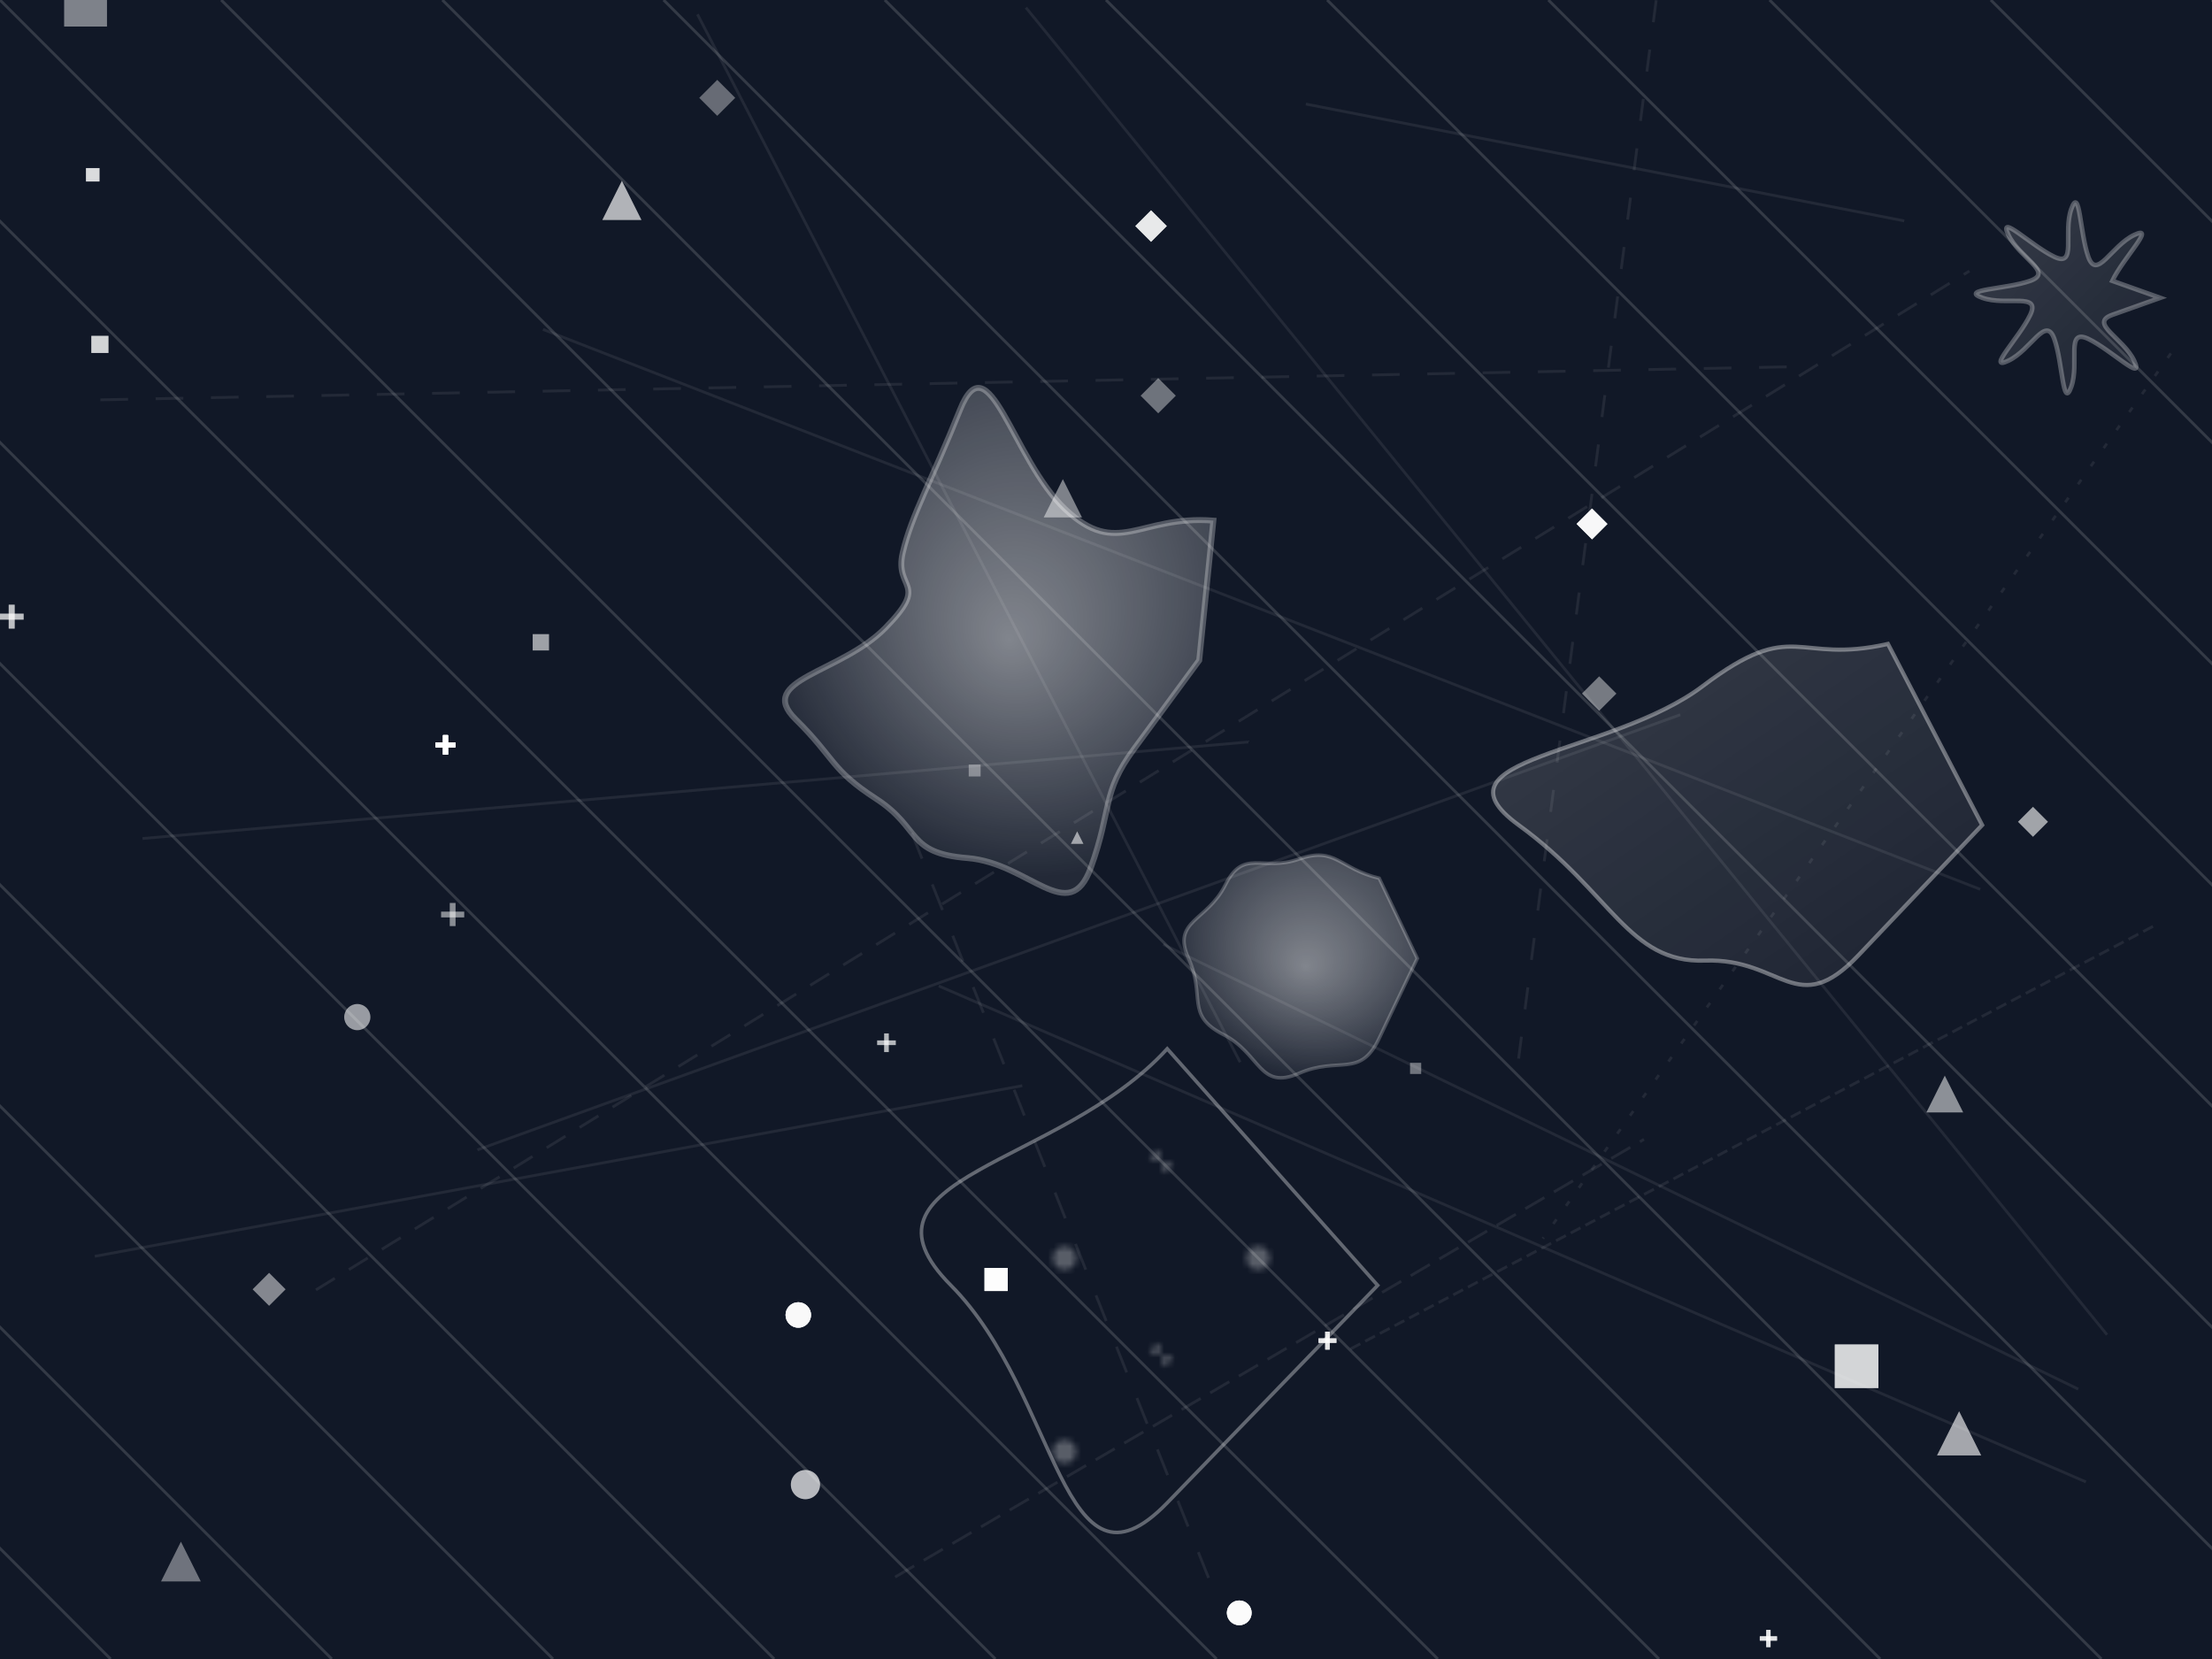 <svg width="400" height="300" viewBox="0 0 400 300" xmlns="http://www.w3.org/2000/svg">
    <defs>
    <linearGradient id="linear-1747494585" x1="0%" y1="0%" x2="100%" y2="100%">
      <stop offset="0%" stop-color="rgba(255,255,255,0.152)" />
      <stop offset="100%" stop-color="rgba(255,255,255,0.053)" />
    </linearGradient>
  
    <radialGradient id="radial-1747494585" cx="57.231%" cy="32.083%" r="70%" fx="51.128%" fy="50.227%">
      <stop offset="0%" stop-color="rgba(255,255,255,0.471)" />
      <stop offset="100%" stop-color="rgba(255,255,255,0.075)" />
    </radialGradient>
  
    <pattern id="pattern-1747494585" x="0" y="0" width="35" height="35" patternUnits="userSpaceOnUse">
      <rect width="35" height="35" fill="none"/>
      <circle cx="17.5" cy="17.5" r="2.115" fill="rgba(255,255,255,0.3)"/>
      <circle cx="35" cy="35" r="2.115" fill="rgba(255,255,255,0.2)"/>
      <circle cx="0" cy="0" r="2.115" fill="rgba(255,255,255,0.2)"/>
    </pattern>
  </defs>
    <rect width="400" height="300" fill="#111827" />
    <line x1="-520" y1="0" x2="-220" y2="300" stroke="rgba(255,255,255,0.146)" stroke-width="0.5" />
    <line x1="-480" y1="0" x2="-180" y2="300" stroke="rgba(255,255,255,0.146)" stroke-width="0.5" />
    <line x1="-440" y1="0" x2="-140" y2="300" stroke="rgba(255,255,255,0.146)" stroke-width="0.5" />
    <line x1="-400" y1="0" x2="-100" y2="300" stroke="rgba(255,255,255,0.146)" stroke-width="0.5" />
    <line x1="-360" y1="0" x2="-60" y2="300" stroke="rgba(255,255,255,0.146)" stroke-width="0.5" />
    <line x1="-320" y1="0" x2="-20" y2="300" stroke="rgba(255,255,255,0.146)" stroke-width="0.5" />
    <line x1="-280" y1="0" x2="20" y2="300" stroke="rgba(255,255,255,0.146)" stroke-width="0.5" />
    <line x1="-240" y1="0" x2="60" y2="300" stroke="rgba(255,255,255,0.146)" stroke-width="0.5" />
    <line x1="-200" y1="0" x2="100" y2="300" stroke="rgba(255,255,255,0.146)" stroke-width="0.5" />
    <line x1="-160" y1="0" x2="140" y2="300" stroke="rgba(255,255,255,0.146)" stroke-width="0.5" />
    <line x1="-120" y1="0" x2="180" y2="300" stroke="rgba(255,255,255,0.146)" stroke-width="0.5" />
    <line x1="-80" y1="0" x2="220" y2="300" stroke="rgba(255,255,255,0.146)" stroke-width="0.5" />
    <line x1="-40" y1="0" x2="260" y2="300" stroke="rgba(255,255,255,0.146)" stroke-width="0.5" />
    <line x1="0" y1="0" x2="300" y2="300" stroke="rgba(255,255,255,0.146)" stroke-width="0.5" />
    <line x1="40" y1="0" x2="340" y2="300" stroke="rgba(255,255,255,0.146)" stroke-width="0.5" />
    <line x1="80" y1="0" x2="380" y2="300" stroke="rgba(255,255,255,0.146)" stroke-width="0.5" />
    <line x1="120" y1="0" x2="420" y2="300" stroke="rgba(255,255,255,0.146)" stroke-width="0.5" />
    <line x1="160" y1="0" x2="460" y2="300" stroke="rgba(255,255,255,0.146)" stroke-width="0.5" />
    <line x1="200" y1="0" x2="500" y2="300" stroke="rgba(255,255,255,0.146)" stroke-width="0.5" />
    <line x1="240" y1="0" x2="540" y2="300" stroke="rgba(255,255,255,0.146)" stroke-width="0.5" />
    <line x1="280" y1="0" x2="580" y2="300" stroke="rgba(255,255,255,0.146)" stroke-width="0.5" />
    <line x1="320" y1="0" x2="620" y2="300" stroke="rgba(255,255,255,0.146)" stroke-width="0.5" />
    <line x1="360" y1="0" x2="660" y2="300" stroke="rgba(255,255,255,0.146)" stroke-width="0.5" />
    <line x1="400" y1="0" x2="700" y2="300" stroke="rgba(255,255,255,0.146)" stroke-width="0.5" />
    <line x1="440" y1="0" x2="740" y2="300" stroke="rgba(255,255,255,0.146)" stroke-width="0.5" />
    <line x1="480" y1="0" x2="780" y2="300" stroke="rgba(255,255,255,0.146)" stroke-width="0.5" />
    <path d="M358.438,149.199 S347.258,160.969 336.077,172.74 S322.207,173.224 308.336,173.708 S291.478,161.453 274.619,149.199 S291.287,136.615 307.955,124.031 S324.677,120.236 341.398,116.442 Z" fill="url(#linear-1747494585)" stroke="rgba(255,255,255,0.373)" stroke-width="0.75" />
    <path d="M216.856,119.408 S210.958,127.427 205.06,135.447 S201.152,146.195 197.244,156.944 S186.103,156.055 174.961,155.167 S166.689,149.801 158.416,144.435 S151.135,137.243 143.854,130.051 S151.98,121.794 160.106,113.536 S161.674,106.743 163.242,99.95 S168.417,87.037 173.591,74.123 S183.093,83.088 192.595,92.053 S206.006,93.097 219.417,94.142 Z" fill="url(#radial-1747494585)" stroke="rgba(255,255,255,0.278)" stroke-width="1.071" />
    <path d="M390.624,53.858 S386.301,55.395 381.978,56.933 S383.948,61.076 385.917,65.22 S381.774,63.25 377.63,61.281 S376.093,65.603 374.556,69.926 S373.018,65.603 371.481,61.281 S367.337,63.25 363.194,65.22 S365.163,61.076 367.133,56.933 S362.81,55.395 358.487,53.858 S362.81,52.321 367.133,50.784 S365.163,46.64 363.194,42.496 S367.337,44.466 371.481,46.436 S373.018,42.113 374.556,37.79 S376.093,42.113 377.63,46.436 S381.774,44.466 385.917,42.496 S383.948,46.64 381.978,50.784 Z" fill="url(#linear-1747494585)" stroke="rgba(255,255,255,0.284)" stroke-width="0.831" />
    <path d="M249.128,232.433 S230.101,252.096 211.075,271.758 S191.514,252.096 171.954,232.433 S191.514,211.044 211.075,189.654 Z" fill="url(#pattern-1747494585)" stroke="rgba(255,255,255,0.34)" stroke-width="0.644" />
    <path d="M256.29,173.316 S252.835,180.559 249.379,187.801 S242.136,190.946 234.894,194.091 S228.031,190.567 221.167,187.043 S218.053,180.179 214.938,173.316 S218.262,166.661 221.585,160.007 S228.239,157.678 234.894,155.349 S242.145,157.081 249.397,158.813 Z" fill="url(#radial-1747494585)" stroke="rgba(255,255,255,0.233)" stroke-width="0.636" />
    
        <g stroke="rgba(255,255,255,0.474)" stroke-width="1.079">
          <line x1="-0.044" y1="111.51" x2="4.272" y2="111.51" />
          <line x1="2.114" y1="109.352" x2="2.114" y2="113.668" />
        </g>
      
    <circle cx="144.354" cy="237.788" r="2.302" fill="rgba(255,255,255,0.598)" />
    
        <g stroke="rgba(255,255,255,0.344)" stroke-width="0.777">
          <line x1="318.23" y1="296.29" x2="321.338" y2="296.29" />
          <line x1="319.784" y1="294.735" x2="319.784" y2="297.844" />
        </g>
      
    <rect x="16.518" y="60.738" width="3.089" height="3.089" fill="rgba(255,255,255,0.56)" />
    <rect x="331.791" y="243.122" width="7.882" height="7.882" fill="rgba(255,255,255,0.43)" />
    <polygon points="32.716,278.782 29.12,285.974 36.312,285.974" fill="rgba(255,255,255,0.396)" />
    <rect x="178.053" y="229.286" width="4.162" height="4.162" fill="rgba(255,255,255,0.319)" />
    <circle cx="145.648" cy="268.466" r="2.637" fill="rgba(255,255,255,0.448)" />
    <polygon points="287.888,91.963 290.669,94.744 287.888,97.525 285.106,94.744" fill="rgba(255,255,255,0.572)" />
    
        <g stroke="rgba(255,255,255,0.314)" stroke-width="0.811">
          <line x1="238.421" y1="242.425" x2="241.664" y2="242.425" />
          <line x1="240.043" y1="240.804" x2="240.043" y2="244.047" />
        </g>
      
    
        <g stroke="rgba(255,255,255,0.684)" stroke-width="0.844">
          <line x1="158.613" y1="188.561" x2="161.99" y2="188.561" />
          <line x1="160.302" y1="186.872" x2="160.302" y2="190.25" />
        </g>
      
    
        <g stroke="rgba(255,255,255,0.654)" stroke-width="0.878">
          <line x1="78.805" y1="134.697" x2="82.316" y2="134.697" />
          <line x1="80.561" y1="132.941" x2="80.561" y2="136.452" />
        </g>
      
    <polygon points="48.664,230.168 51.647,233.151 48.664,236.133 45.682,233.151" fill="rgba(255,255,255,0.482)" />
    
        <g stroke="rgba(255,255,255,0.344)" stroke-width="0.777">
          <line x1="318.23" y1="296.29" x2="321.338" y2="296.29" />
          <line x1="319.784" y1="294.735" x2="319.784" y2="297.844" />
        </g>
      
    <rect x="178.053" y="229.286" width="4.162" height="4.162" fill="rgba(255,255,255,0.319)" />
    <rect x="96.326" y="114.67" width="2.955" height="2.955" fill="rgba(255,255,255,0.59)" />
    <rect x="15.559" y="30.396" width="2.419" height="2.419" fill="rgba(255,255,255,0.31)" />
    <circle cx="224.095" cy="291.653" r="2.235" fill="rgba(255,255,255,0.628)" />
    <rect x="15.559" y="30.396" width="2.419" height="2.419" fill="rgba(255,255,255,0.31)" />
    <polygon points="112.457,32.713 108.928,39.771 115.986,39.771" fill="rgba(255,255,255,0.426)" />
    
        <g stroke="rgba(255,255,255,0.654)" stroke-width="0.878">
          <line x1="78.805" y1="134.697" x2="82.316" y2="134.697" />
          <line x1="80.561" y1="132.941" x2="80.561" y2="136.452" />
        </g>
      
    <polygon points="208.146,38.031 210.995,40.88 208.146,43.728 205.298,40.88" fill="rgba(255,255,255,0.542)" />
    
        <g stroke="rgba(255,255,255,0.654)" stroke-width="0.878">
          <line x1="78.805" y1="134.697" x2="82.316" y2="134.697" />
          <line x1="80.561" y1="132.941" x2="80.561" y2="136.452" />
        </g>
      
    <circle cx="224.095" cy="291.653" r="2.235" fill="rgba(255,255,255,0.628)" />
    
        <g stroke="rgba(255,255,255,0.344)" stroke-width="0.777">
          <line x1="318.23" y1="296.29" x2="321.338" y2="296.29" />
          <line x1="319.784" y1="294.735" x2="319.784" y2="297.844" />
        </g>
      
    <rect x="178.053" y="229.286" width="4.162" height="4.162" fill="rgba(255,255,255,0.319)" />
    
        <g stroke="rgba(255,255,255,0.474)" stroke-width="1.079">
          <line x1="-0.044" y1="111.51" x2="4.272" y2="111.51" />
          <line x1="2.114" y1="109.352" x2="2.114" y2="113.668" />
        </g>
      
    <rect x="331.791" y="243.122" width="7.882" height="7.882" fill="rgba(255,255,255,0.43)" />
    <circle cx="144.354" cy="237.788" r="2.302" fill="rgba(255,255,255,0.598)" />
    <circle cx="64.612" cy="183.924" r="2.369" fill="rgba(255,255,255,0.568)" />
    
        <g stroke="rgba(255,255,255,0.654)" stroke-width="0.878">
          <line x1="78.805" y1="134.697" x2="82.316" y2="134.697" />
          <line x1="80.561" y1="132.941" x2="80.561" y2="136.452" />
        </g>
      
    <polygon points="194.787,150.33 193.655,152.595 195.92,152.595" fill="rgba(255,255,255,0.555)" />
    <rect x="178.053" y="229.286" width="4.162" height="4.162" fill="rgba(255,255,255,0.319)" />
    <rect x="16.518" y="60.738" width="3.089" height="3.089" fill="rgba(255,255,255,0.56)" />
    
        <g stroke="rgba(255,255,255,0.314)" stroke-width="0.811">
          <line x1="238.421" y1="242.425" x2="241.664" y2="242.425" />
          <line x1="240.043" y1="240.804" x2="240.043" y2="244.047" />
        </g>
      
    <polygon points="367.629,145.894 370.343,148.609 367.629,151.323 364.914,148.609" fill="rgba(255,255,255,0.602)" />
    <rect x="178.053" y="229.286" width="4.162" height="4.162" fill="rgba(255,255,255,0.319)" />
    
        <g stroke="rgba(255,255,255,0.344)" stroke-width="0.777">
          <line x1="318.23" y1="296.29" x2="321.338" y2="296.29" />
          <line x1="319.784" y1="294.735" x2="319.784" y2="297.844" />
        </g>
      
    
        <g stroke="rgba(255,255,255,0.314)" stroke-width="0.811">
          <line x1="238.421" y1="242.425" x2="241.664" y2="242.425" />
          <line x1="240.043" y1="240.804" x2="240.043" y2="244.047" />
        </g>
      
    <rect x="178.053" y="229.286" width="4.162" height="4.162" fill="rgba(255,255,255,0.319)" />
    <polygon points="129.7,14.442 132.951,17.693 129.7,20.944 126.449,17.693" fill="rgba(255,255,255,0.362)" />
    <polygon points="287.888,91.963 290.669,94.744 287.888,97.525 285.106,94.744" fill="rgba(255,255,255,0.572)" />
    <polygon points="112.457,32.713 108.928,39.771 115.986,39.771" fill="rgba(255,255,255,0.426)" />
    <rect x="15.559" y="30.396" width="2.419" height="2.419" fill="rgba(255,255,255,0.31)" />
    <circle cx="224.095" cy="291.653" r="2.235" fill="rgba(255,255,255,0.628)" />
    <circle cx="144.354" cy="237.788" r="2.302" fill="rgba(255,255,255,0.598)" />
    <rect x="11.599" y="-2.947" width="7.748" height="7.748" fill="rgba(255,255,255,0.46)" />
    
        <g stroke="rgba(255,255,255,0.654)" stroke-width="0.878">
          <line x1="78.805" y1="134.697" x2="82.316" y2="134.697" />
          <line x1="80.561" y1="132.941" x2="80.561" y2="136.452" />
        </g>
      
    <rect x="178.053" y="229.286" width="4.162" height="4.162" fill="rgba(255,255,255,0.319)" />
    <polygon points="289.182,122.305 292.299,125.422 289.182,128.538 286.066,125.422" fill="rgba(255,255,255,0.422)" />
    
        <g stroke="rgba(255,255,255,0.314)" stroke-width="0.811">
          <line x1="238.421" y1="242.425" x2="241.664" y2="242.425" />
          <line x1="240.043" y1="240.804" x2="240.043" y2="244.047" />
        </g>
      
    <rect x="331.791" y="243.122" width="7.882" height="7.882" fill="rgba(255,255,255,0.43)" />
    <polygon points="287.888,91.963 290.669,94.744 287.888,97.525 285.106,94.744" fill="rgba(255,255,255,0.572)" />
    <rect x="178.053" y="229.286" width="4.162" height="4.162" fill="rgba(255,255,255,0.319)" />
    <polygon points="354.27,255.193 350.271,263.189 358.268,263.189" fill="rgba(255,255,255,0.616)" />
    
        <g stroke="rgba(255,255,255,0.654)" stroke-width="0.878">
          <line x1="78.805" y1="134.697" x2="82.316" y2="134.697" />
          <line x1="80.561" y1="132.941" x2="80.561" y2="136.452" />
        </g>
      
    <polygon points="351.68,194.508 348.353,201.163 355.008,201.163" fill="rgba(255,255,255,0.516)" />
    
        <g stroke="rgba(255,255,255,0.654)" stroke-width="0.878">
          <line x1="78.805" y1="134.697" x2="82.316" y2="134.697" />
          <line x1="80.561" y1="132.941" x2="80.561" y2="136.452" />
        </g>
      
    <polygon points="192.198,86.645 188.736,93.568 195.66,93.568" fill="rgba(255,255,255,0.456)" />
    
        <g stroke="rgba(255,255,255,0.314)" stroke-width="0.811">
          <line x1="238.421" y1="242.425" x2="241.664" y2="242.425" />
          <line x1="240.043" y1="240.804" x2="240.043" y2="244.047" />
        </g>
      
    <rect x="254.983" y="192.19" width="2.016" height="2.016" fill="rgba(255,255,255,0.4)" />
    <polygon points="208.146,38.031 210.995,40.88 208.146,43.728 205.298,40.88" fill="rgba(255,255,255,0.542)" />
    
        <g stroke="rgba(255,255,255,0.654)" stroke-width="0.878">
          <line x1="78.805" y1="134.697" x2="82.316" y2="134.697" />
          <line x1="80.561" y1="132.941" x2="80.561" y2="136.452" />
        </g>
      
    <circle cx="224.095" cy="291.653" r="2.235" fill="rgba(255,255,255,0.628)" />
    
        <g stroke="rgba(255,255,255,0.344)" stroke-width="0.777">
          <line x1="318.23" y1="296.29" x2="321.338" y2="296.29" />
          <line x1="319.784" y1="294.735" x2="319.784" y2="297.844" />
        </g>
      
    <rect x="178.053" y="229.286" width="4.162" height="4.162" fill="rgba(255,255,255,0.319)" />
    <polygon points="209.441,68.374 212.625,71.557 209.441,74.741 206.257,71.557" fill="rgba(255,255,255,0.392)" />
    
        <g stroke="rgba(255,255,255,0.654)" stroke-width="0.878">
          <line x1="78.805" y1="134.697" x2="82.316" y2="134.697" />
          <line x1="80.561" y1="132.941" x2="80.561" y2="136.452" />
        </g>
      
    <rect x="15.559" y="30.396" width="2.419" height="2.419" fill="rgba(255,255,255,0.31)" />
    <polygon points="208.146,38.031 210.995,40.88 208.146,43.728 205.298,40.88" fill="rgba(255,255,255,0.542)" />
    <rect x="178.053" y="229.286" width="4.162" height="4.162" fill="rgba(255,255,255,0.319)" />
    
        <g stroke="rgba(255,255,255,0.504)" stroke-width="1.045">
          <line x1="79.764" y1="165.374" x2="83.946" y2="165.374" />
          <line x1="81.855" y1="163.283" x2="81.855" y2="167.465" />
        </g>
      
    <circle cx="144.354" cy="237.788" r="2.302" fill="rgba(255,255,255,0.598)" />
    <rect x="175.175" y="138.259" width="2.15" height="2.15" fill="rgba(255,255,255,0.37)" />
    
        <g stroke="rgba(255,255,255,0.654)" stroke-width="0.878">
          <line x1="78.805" y1="134.697" x2="82.316" y2="134.697" />
          <line x1="80.561" y1="132.941" x2="80.561" y2="136.452" />
        </g>
      
    <rect x="178.053" y="229.286" width="4.162" height="4.162" fill="rgba(255,255,255,0.319)" />
    <rect x="15.559" y="30.396" width="2.419" height="2.419" fill="rgba(255,255,255,0.31)" />
    <rect x="178.053" y="229.286" width="4.162" height="4.162" fill="rgba(255,255,255,0.319)" />
    <circle cx="145.648" cy="268.466" r="2.637" fill="rgba(255,255,255,0.448)" />
    <polygon points="287.888,91.963 290.669,94.744 287.888,97.525 285.106,94.744" fill="rgba(255,255,255,0.572)" />
    
        <g stroke="rgba(255,255,255,0.314)" stroke-width="0.811">
          <line x1="238.421" y1="242.425" x2="241.664" y2="242.425" />
          <line x1="240.043" y1="240.804" x2="240.043" y2="244.047" />
        </g>
      
    <line x1="218.546" y1="285.331" x2="163.22" y2="146.46" stroke="rgba(255,255,255,0.075)" stroke-width="0.5" stroke-dasharray="5,5" />
    <line x1="344.347" y1="39.943" x2="236.14" y2="18.819" stroke="rgba(255,255,255,0.075)" stroke-width="0.5"  />
    <line x1="17.14" y1="227.177" x2="184.859" y2="196.331" stroke="rgba(255,255,255,0.075)" stroke-width="0.5"  />
    <line x1="210.358" y1="170.779" x2="375.814" y2="251.199" stroke="rgba(255,255,255,0.075)" stroke-width="0.5"  />
    <line x1="244.215" y1="243.934" x2="390.123" y2="167.1" stroke="rgba(255,255,255,0.075)" stroke-width="0.5" stroke-dasharray="2,1" />
    <line x1="169.762" y1="178.295" x2="377.193" y2="267.973" stroke="rgba(255,255,255,0.075)" stroke-width="0.5"  />
    <line x1="86.334" y1="207.931" x2="303.848" y2="129.245" stroke="rgba(255,255,255,0.075)" stroke-width="0.5"  />
    <line x1="185.52" y1="1.379" x2="381.017" y2="241.366" stroke="rgba(255,255,255,0.075)" stroke-width="0.5"  />
    <line x1="98.182" y1="59.564" x2="358.083" y2="160.817" stroke="rgba(255,255,255,0.075)" stroke-width="0.5"  />
    <line x1="18.15" y1="72.302" x2="325.17" y2="66.301" stroke="rgba(255,255,255,0.075)" stroke-width="0.5" stroke-dasharray="5,5" />
    <line x1="224.252" y1="192.079" x2="126.128" y2="2.591" stroke="rgba(255,255,255,0.075)" stroke-width="0.5"  />
    <line x1="225.749" y1="134.174" x2="25.773" y2="151.631" stroke="rgba(255,255,255,0.075)" stroke-width="0.5"  />
    <line x1="57.136" y1="233.255" x2="356.132" y2="49.014" stroke="rgba(255,255,255,0.075)" stroke-width="0.5" stroke-dasharray="4,3" />
    <line x1="392.56" y1="63.912" x2="279.004" y2="223.961" stroke="rgba(255,255,255,0.075)" stroke-width="0.5" stroke-dasharray="1,3" />
    <line x1="299.486" y1="0.048" x2="274.612" y2="191.424" stroke="rgba(255,255,255,0.075)" stroke-width="0.5" stroke-dasharray="4,5" />
    <line x1="161.864" y1="285.18" x2="297.279" y2="206.031" stroke="rgba(255,255,255,0.075)" stroke-width="0.5" stroke-dasharray="4,2" />
  </svg>